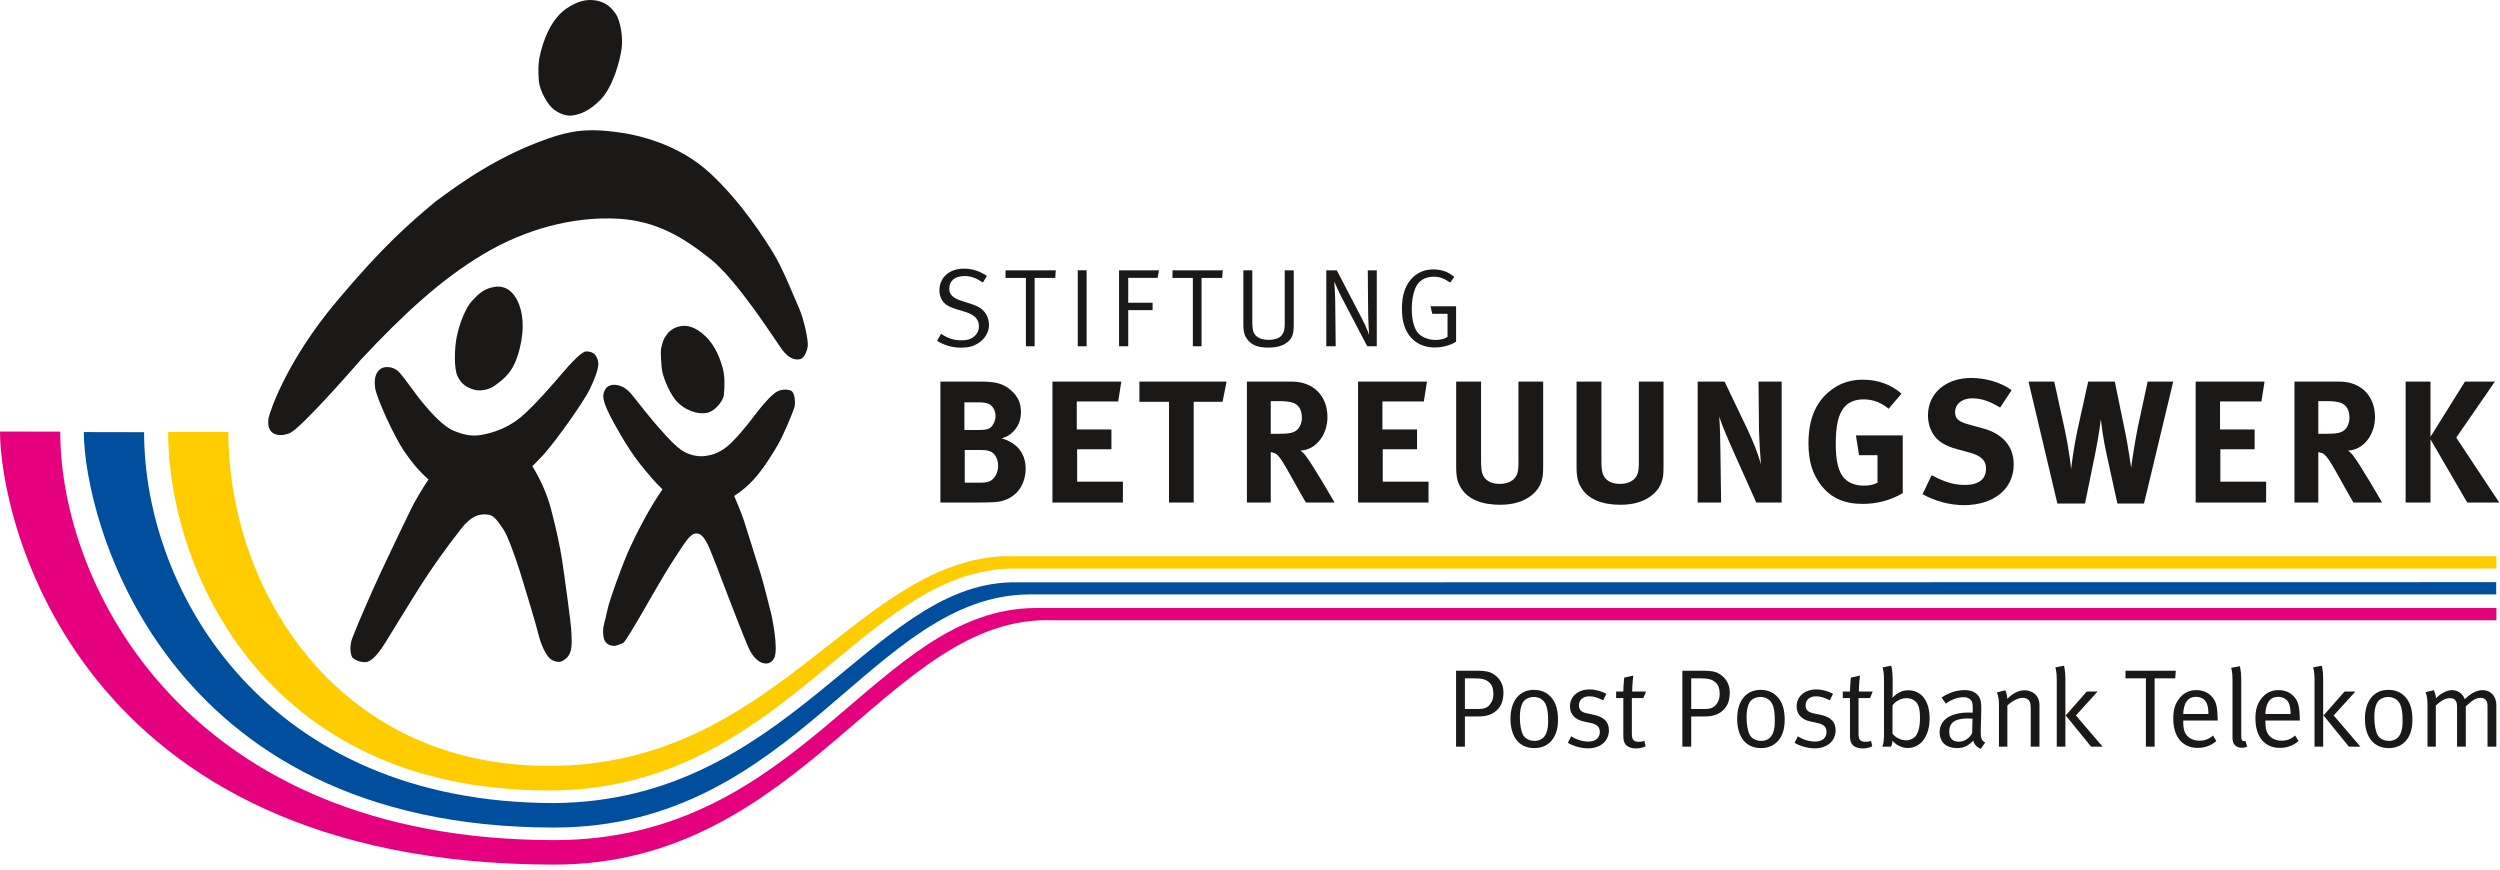 <?xml version="1.0" encoding="UTF-8"?>
<svg width="270px" height="94px" viewBox="0 0 270 94" version="1.1" xmlns="http://www.w3.org/2000/svg" xmlns:xlink="http://www.w3.org/1999/xlink">
    <title>Logos/Betreuungswerk</title>
    <g id="Logos/Betreuungswerk" stroke="none" stroke-width="1" fill="none" fill-rule="evenodd">
        <g id="Group-87" transform="translate(-0.001, -0.001)">
            <path d="M105.979,41.215 C107.579,41.215 108.403,41.459 109.193,42.157 C109.927,42.793 110.265,43.545 110.265,44.487 C110.265,45.367 109.963,46.119 109.379,46.665 C109.007,47.021 108.779,47.155 108.179,47.341 C109.793,47.809 110.771,48.921 110.771,50.627 C110.771,52.431 109.643,54.123 107.353,54.237 C106.937,54.255 106.393,54.273 105.681,54.273 L101.563,54.273 L101.563,41.215 L105.979,41.215 Z M104.157,46.439 L105.717,46.439 C106.339,46.439 106.619,46.381 106.845,46.269 C107.201,46.083 107.521,45.461 107.521,44.935 C107.521,44.391 107.237,43.807 106.771,43.619 C106.543,43.525 106.263,43.451 105.681,43.451 L104.157,43.451 L104.157,46.439 Z M104.195,52.131 L105.903,52.131 C106.449,52.131 106.845,52.055 107.125,51.833 C107.521,51.529 107.801,50.929 107.801,50.309 C107.801,49.557 107.427,48.881 106.845,48.711 C106.525,48.617 106.317,48.599 105.831,48.599 L104.195,48.599 L104.195,52.131 Z" id="Fill-1" fill="#1B1918"></path>
            <polygon id="Fill-3" fill="#1B1918" points="121.104 41.215 120.766 43.357 116.294 43.357 116.294 46.381 120.034 46.381 120.034 48.523 116.332 48.523 116.332 52.019 121.274 52.019 121.274 54.273 113.664 54.273 113.664 41.215"></polygon>
            <polygon id="Fill-5" fill="#1B1918" points="132.471 41.215 132.039 43.395 128.921 43.395 128.921 54.273 126.253 54.273 126.253 43.395 123.057 43.395 123.057 41.215"></polygon>
            <path d="M139.535,41.215 C141.843,41.215 143.367,42.757 143.367,45.047 C143.367,47.003 142.071,48.617 140.455,48.657 C140.719,48.861 140.829,48.975 140.999,49.199 C141.749,50.139 144.137,54.273 144.137,54.273 L141.037,54.273 C140.529,53.411 140.323,53.051 139.817,52.131 C138.519,49.783 138.125,49.143 137.655,48.937 L137.243,48.827 L137.243,54.273 L134.667,54.273 L134.667,41.215 L139.535,41.215 Z M137.243,46.851 L138.125,46.851 C139.251,46.851 139.741,46.741 140.095,46.421 C140.417,46.119 140.603,45.651 140.603,45.105 C140.603,44.297 140.285,43.735 139.665,43.507 C139.363,43.395 138.821,43.321 138.181,43.321 L137.243,43.321 L137.243,46.851 Z" id="Fill-7" fill="#1B1918"></path>
            <polygon id="Fill-9" fill="#1B1918" points="154.113 41.215 153.775 43.357 149.303 43.357 149.303 46.381 153.041 46.381 153.041 48.523 149.339 48.523 149.339 52.019 154.283 52.019 154.283 54.273 146.671 54.273 146.671 41.215"></polygon>
            <path d="M159.955,41.215 L159.955,49.801 C159.955,50.609 160.029,51.081 160.181,51.361 C160.483,51.943 161.101,52.263 161.965,52.263 C163.111,52.263 163.843,51.699 163.957,50.743 C163.995,50.459 163.995,50.271 163.995,49.579 L163.995,41.215 L166.663,41.215 L166.663,50.009 C166.663,51.249 166.645,51.493 166.455,52.055 C166.117,53.089 164.839,54.517 162.021,54.517 C160.029,54.517 158.567,53.917 157.831,52.771 C157.403,52.093 157.267,51.569 157.267,50.309 L157.267,41.215 L159.955,41.215 Z" id="Fill-11" fill="#1B1918"></path>
            <path d="M172.955,41.215 L172.955,49.801 C172.955,50.609 173.031,51.081 173.181,51.361 C173.483,51.943 174.101,52.263 174.969,52.263 C176.111,52.263 176.845,51.699 176.957,50.743 C176.997,50.459 176.997,50.271 176.997,49.579 L176.997,41.215 L179.663,41.215 L179.663,50.009 C179.663,51.249 179.645,51.493 179.457,52.055 C179.117,53.089 177.841,54.517 175.021,54.517 C173.031,54.517 171.567,53.917 170.833,52.771 C170.401,52.093 170.269,51.569 170.269,50.309 L170.269,41.215 L172.955,41.215 Z" id="Fill-13" fill="#1B1918"></path>
            <path d="M186.258,41.215 L188.758,46.439 C189.414,47.831 189.922,49.199 190.184,50.139 C190.092,49.125 189.996,47.453 189.976,46.551 L189.922,41.215 L192.42,41.215 L192.42,54.273 L189.678,54.273 L187.442,49.275 C186.708,47.641 185.92,45.799 185.676,44.993 C185.77,46.063 185.788,47.603 185.806,48.693 L185.882,54.273 L183.346,54.273 L183.346,41.215 L186.258,41.215 Z" id="Fill-15" fill="#1B1918"></path>
            <path d="M203.975,44.147 C203.127,43.451 202.247,43.133 201.251,43.133 C200.481,43.133 199.823,43.357 199.371,43.789 C198.489,44.635 198.263,46.045 198.263,47.999 C198.263,49.859 198.583,51.061 199.241,51.719 C199.729,52.189 200.441,52.451 201.287,52.451 C201.869,52.451 202.341,52.357 202.771,52.131 L202.771,49.163 L200.779,49.163 L200.441,47.021 L205.497,47.021 L205.497,53.259 C204.163,54.049 202.697,54.423 201.157,54.423 C199.201,54.423 197.755,53.785 196.701,52.433 C195.745,51.211 195.315,49.821 195.315,47.867 C195.315,45.105 196.215,43.151 198.037,41.929 C198.997,41.291 199.973,41.009 201.211,41.009 C202.789,41.009 204.219,41.517 205.363,42.513 L203.975,44.147 Z" id="Fill-17" fill="#1B1918"></path>
            <path d="M216.016,44.016 C214.832,43.302 213.952,43.02 212.974,43.02 C211.902,43.02 211.15,43.64 211.15,44.524 C211.15,45.2 211.508,45.538 212.596,45.836 L214.176,46.27 C216.318,46.854 217.482,48.224 217.482,50.158 C217.482,52.808 215.34,54.556 212.09,54.556 C210.606,54.556 208.954,54.124 207.638,53.372 L208.614,51.322 C209.834,51.964 210.89,52.376 212.204,52.376 C213.708,52.376 214.494,51.754 214.494,50.592 C214.494,49.744 213.952,49.22 212.786,48.9 L211.338,48.504 C210.044,48.148 209.234,47.64 208.764,46.854 C208.408,46.27 208.222,45.594 208.222,44.862 C208.222,42.474 210.138,40.82 212.898,40.82 C214.494,40.82 216.11,41.308 217.256,42.138 L216.016,44.016 Z" id="Fill-19" fill="#1B1918"></path>
            <path d="M221.86,41.215 L222.986,46.363 C223.512,48.805 223.682,50.667 223.682,50.667 C223.738,50.161 223.964,48.299 224.358,46.497 L225.524,41.215 L228.4,41.215 L229.6,47.059 C229.844,48.279 230.164,50.515 230.164,50.515 C230.202,50.103 230.616,47.453 230.878,46.175 L231.948,41.215 L234.71,41.215 L231.554,54.385 L228.68,54.385 L227.516,49.071 C227.12,47.323 226.932,45.631 226.896,45.273 C226.896,45.273 226.67,47.115 226.274,49.031 L225.184,54.385 L222.198,54.385 L219.08,41.215 L221.86,41.215 Z" id="Fill-21" fill="#1B1918"></path>
            <polygon id="Fill-23" fill="#1B1918" points="244.574 41.215 244.236 43.357 239.764 43.357 239.764 46.381 243.502 46.381 243.502 48.523 239.8 48.523 239.8 52.019 244.744 52.019 244.744 54.273 237.132 54.273 237.132 41.215"></polygon>
            <path d="M252.67,41.215 C254.98,41.215 256.502,42.757 256.502,45.047 C256.502,47.003 255.208,48.617 253.59,48.657 C253.854,48.861 253.966,48.975 254.134,49.199 C254.886,50.139 257.272,54.273 257.272,54.273 L254.172,54.273 C253.666,53.411 253.46,53.051 252.954,52.131 C251.656,49.783 251.26,49.143 250.794,48.937 L250.378,48.827 L250.378,54.273 L247.804,54.273 L247.804,41.215 L252.67,41.215 Z M250.378,46.851 L251.26,46.851 C252.388,46.851 252.878,46.741 253.232,46.421 C253.554,46.119 253.74,45.651 253.74,45.105 C253.74,44.297 253.42,43.735 252.802,43.507 C252.5,43.395 251.958,43.321 251.318,43.321 L250.378,43.321 L250.378,46.851 Z" id="Fill-25" fill="#1B1918"></path>
            <polygon id="Fill-27" fill="#1B1918" points="262.496 41.215 262.496 47.173 266.214 41.215 269.448 41.215 265.276 47.265 269.918 54.273 266.458 54.273 262.496 47.453 262.496 54.273 259.81 54.273 259.81 41.215"></polygon>
            <path d="M157.256,72.438 L159.528,72.438 C160.41,72.438 160.878,72.534 161.32,72.82 C162.016,73.276 162.374,73.956 162.374,74.782 C162.374,75.618 162.17,76.24 161.632,76.732 C161.082,77.222 160.484,77.376 159.646,77.376 L158.212,77.376 L158.212,80.642 L157.256,80.642 L157.256,72.438 Z M158.212,73.262 L158.212,76.576 L159.588,76.576 C160.282,76.576 160.592,76.444 160.868,76.132 C161.152,75.81 161.286,75.44 161.286,74.974 C161.286,74.362 161.14,73.956 160.806,73.67 C160.47,73.382 160.03,73.262 159.252,73.262 L158.212,73.262 Z" id="Fill-29" fill="#1B1918"></path>
            <path d="M165.668,74.506 C166.66,74.506 167.306,74.96 167.712,75.546 C168.082,76.084 168.264,76.79 168.264,77.758 C168.264,79.744 167.2,80.796 165.706,80.796 C164.066,80.796 163.132,79.588 163.132,77.628 C163.132,75.69 164.102,74.506 165.668,74.506 M165.656,75.272 C165.13,75.272 164.64,75.522 164.438,75.918 C164.244,76.288 164.148,76.766 164.148,77.472 C164.148,78.31 164.294,79.05 164.522,79.42 C164.734,79.78 165.214,80.018 165.726,80.018 C166.35,80.018 166.816,79.696 167.02,79.122 C167.15,78.752 167.2,78.416 167.2,77.83 C167.2,76.994 167.116,76.432 166.922,76.036 C166.672,75.51 166.146,75.272 165.656,75.272" id="Fill-31" fill="#1B1918"></path>
            <path d="M173.49,74.936 L173.142,75.632 C172.616,75.38 172.174,75.202 171.648,75.202 C170.968,75.202 170.524,75.594 170.524,76.18 C170.524,76.636 170.752,76.91 171.386,77.042 L172.174,77.21 C173.25,77.436 173.764,77.986 173.764,78.872 C173.764,80.03 172.856,80.82 171.516,80.82 C170.764,80.82 169.938,80.592 169.328,80.224 L169.686,79.528 C170.296,79.898 170.92,80.09 171.576,80.09 C172.306,80.09 172.782,79.696 172.782,79.062 C172.782,78.524 172.486,78.226 171.804,78.082 L171.062,77.926 C170.082,77.724 169.556,77.112 169.556,76.29 C169.556,75.214 170.428,74.46 171.672,74.46 C172.292,74.46 172.988,74.65 173.49,74.936" id="Fill-33" fill="#1B1918"></path>
            <path d="M177.772,74.686 L177.484,75.392 L176.242,75.392 L176.242,79.228 C176.242,79.888 176.422,80.114 177.006,80.114 C177.27,80.114 177.426,80.08 177.592,79.996 L177.724,80.594 C177.426,80.748 177.092,80.832 176.672,80.832 C176.362,80.832 176.122,80.772 175.896,80.664 C175.476,80.462 175.32,80.08 175.32,79.478 L175.32,75.392 L174.544,75.392 L174.544,74.686 L175.32,74.686 C175.32,74.112 175.418,73.18 175.418,73.18 L176.398,72.964 C176.398,72.964 176.278,73.894 176.278,74.686 L177.772,74.686 Z" id="Fill-35" fill="#1B1918"></path>
            <path d="M181.696,72.438 L183.968,72.438 C184.852,72.438 185.318,72.534 185.76,72.82 C186.456,73.276 186.814,73.956 186.814,74.782 C186.814,75.618 186.61,76.24 186.072,76.732 C185.522,77.222 184.924,77.376 184.086,77.376 L182.652,77.376 L182.652,80.642 L181.696,80.642 L181.696,72.438 Z M182.652,73.262 L182.652,76.576 L184.028,76.576 C184.722,76.576 185.032,76.444 185.308,76.132 C185.592,75.81 185.726,75.44 185.726,74.974 C185.726,74.362 185.58,73.956 185.246,73.67 C184.91,73.382 184.47,73.262 183.692,73.262 L182.652,73.262 Z" id="Fill-37" fill="#1B1918"></path>
            <path d="M190.151,74.506 C191.141,74.506 191.787,74.96 192.193,75.546 C192.567,76.084 192.747,76.79 192.747,77.758 C192.747,79.744 191.681,80.796 190.187,80.796 C188.547,80.796 187.615,79.588 187.615,77.628 C187.615,75.69 188.585,74.506 190.151,74.506 M190.137,75.272 C189.611,75.272 189.121,75.522 188.919,75.918 C188.727,76.288 188.631,76.766 188.631,77.472 C188.631,78.31 188.777,79.05 189.003,79.42 C189.217,79.78 189.695,80.018 190.209,80.018 C190.833,80.018 191.297,79.696 191.503,79.122 C191.631,78.752 191.681,78.416 191.681,77.83 C191.681,76.994 191.599,76.432 191.407,76.036 C191.155,75.51 190.627,75.272 190.137,75.272" id="Fill-39" fill="#1B1918"></path>
            <path d="M197.973,74.936 L197.623,75.632 C197.099,75.38 196.657,75.202 196.129,75.202 C195.449,75.202 195.007,75.594 195.007,76.18 C195.007,76.636 195.235,76.91 195.867,77.042 L196.657,77.21 C197.733,77.436 198.247,77.986 198.247,78.872 C198.247,80.03 197.339,80.82 195.999,80.82 C195.247,80.82 194.421,80.592 193.811,80.224 L194.169,79.528 C194.779,79.898 195.403,80.09 196.059,80.09 C196.787,80.09 197.265,79.696 197.265,79.062 C197.265,78.524 196.967,78.226 196.285,78.082 L195.543,77.926 C194.565,77.724 194.037,77.112 194.037,76.29 C194.037,75.214 194.911,74.46 196.155,74.46 C196.775,74.46 197.469,74.65 197.973,74.936" id="Fill-41" fill="#1B1918"></path>
            <path d="M202.254,74.686 L201.966,75.392 L200.722,75.392 L200.722,79.228 C200.722,79.888 200.9,80.114 201.486,80.114 C201.752,80.114 201.904,80.08 202.072,79.996 L202.206,80.594 C201.904,80.748 201.57,80.832 201.152,80.832 C200.842,80.832 200.604,80.772 200.376,80.664 C199.958,80.462 199.8,80.08 199.8,79.478 L199.8,75.392 L199.024,75.392 L199.024,74.686 L199.8,74.686 C199.8,74.112 199.896,73.18 199.896,73.18 L200.88,72.964 C200.88,72.964 200.76,73.894 200.76,74.686 L202.254,74.686 Z" id="Fill-43" fill="#1B1918"></path>
            <path d="M203.319,72.078 L204.253,71.898 C204.253,71.898 204.409,72.4 204.409,73.31 L204.409,74.698 C204.409,74.996 204.381,75.356 204.381,75.356 C204.967,74.782 205.459,74.552 206.093,74.552 C207.517,74.552 208.399,75.714 208.399,77.578 C208.399,79.492 207.455,80.786 206.033,80.786 C205.413,80.786 204.729,80.438 204.393,79.994 C204.369,80.244 204.347,80.4 204.225,80.64 L203.293,80.64 C203.427,80.354 203.473,79.958 203.473,79.158 L203.473,73.298 C203.473,72.522 203.319,72.078 203.319,72.078 L203.319,72.078 Z M204.393,79.24 C204.705,79.648 205.303,79.958 205.865,79.958 C206.273,79.958 206.725,79.744 206.943,79.434 C207.157,79.112 207.361,78.524 207.361,77.52 C207.361,76.73 207.265,76.266 207.015,75.916 C206.785,75.594 206.357,75.402 205.889,75.402 C205.303,75.402 204.717,75.738 204.393,76.18 L204.393,79.24 Z" id="Fill-45" fill="#1B1918"></path>
            <path d="M209.694,75.332 C210.484,74.804 211.33,74.532 212.194,74.532 C213.016,74.532 213.59,74.854 213.842,75.462 C213.976,75.786 213.986,76.238 213.976,76.78 L213.926,78.738 C213.902,79.708 213.964,79.958 214.404,80.198 L213.926,80.868 C213.518,80.734 213.222,80.412 213.114,79.994 C212.54,80.568 212.072,80.794 211.392,80.794 C209.918,80.794 209.48,79.898 209.48,79.098 C209.48,77.746 210.638,76.956 212.636,76.956 C212.886,76.956 213.054,76.968 213.054,76.968 L213.054,76.55 C213.054,76.026 213.03,75.808 212.864,75.618 C212.67,75.402 212.43,75.294 212.062,75.294 C211.392,75.294 210.542,75.652 210.158,76.002 L209.694,75.332 Z M213.03,77.616 L212.564,77.592 C211.058,77.592 210.518,78.106 210.518,79.016 C210.518,79.718 210.866,80.102 211.548,80.102 C212.156,80.102 212.72,79.73 212.992,79.17 L213.03,77.616 Z" id="Fill-47" fill="#1B1918"></path>
            <path d="M215.66,74.793 L216.568,74.543 C216.568,74.543 216.784,74.985 216.784,75.475 C217.406,74.853 218.028,74.553 218.662,74.553 C219.308,74.553 219.882,74.901 220.12,75.427 C220.216,75.643 220.264,75.881 220.264,76.121 L220.264,80.641 L219.32,80.641 L219.32,76.611 C219.32,75.977 219.272,75.821 219.104,75.619 C218.972,75.463 218.722,75.367 218.446,75.367 C217.968,75.367 217.228,75.749 216.796,76.205 L216.796,80.641 L215.888,80.641 L215.888,76.049 C215.888,75.201 215.66,74.793 215.66,74.793" id="Fill-49" fill="#1B1918"></path>
            <path d="M221.975,72.078 L222.909,71.898 C222.909,71.898 223.063,72.4 223.063,73.31 L223.063,80.64 L222.131,80.64 L222.131,73.298 C222.131,72.522 221.975,72.078 221.975,72.078 L221.975,72.078 Z M225.371,74.686 L226.543,74.686 L224.199,77.27 L227.083,80.64 L225.839,80.64 L223.099,77.27 L225.371,74.686 Z" id="Fill-51" fill="#1B1918"></path>
            <polygon id="Fill-53" fill="#1B1918" points="229.555 72.438 234.987 72.438 234.927 73.262 232.701 73.262 232.701 80.642 231.757 80.642 231.757 73.262 229.555 73.262"></polygon>
            <path d="M239.006,79.432 L239.366,80.032 C238.84,80.508 238.122,80.774 237.356,80.774 C235.706,80.774 234.714,79.576 234.714,77.602 C234.714,76.598 234.928,75.954 235.43,75.354 C235.908,74.794 236.496,74.532 237.212,74.532 C237.858,74.532 238.42,74.756 238.824,75.176 C239.34,75.704 239.482,76.264 239.508,77.686 L239.508,77.818 L235.79,77.818 L235.79,77.964 C235.79,78.526 235.862,78.956 236.062,79.266 C236.398,79.782 236.95,79.994 237.548,79.994 C238.122,79.994 238.588,79.814 239.006,79.432 M235.79,77.114 L238.516,77.114 C238.504,76.468 238.42,76.072 238.238,75.788 C238.038,75.464 237.618,75.26 237.164,75.26 C236.314,75.26 235.836,75.882 235.79,77.114" id="Fill-55" fill="#1B1918"></path>
            <path d="M242.055,79.445 C242.055,79.909 242.127,80.043 242.389,80.043 L242.511,80.019 L242.701,80.629 C242.461,80.737 242.355,80.759 242.103,80.759 C241.815,80.759 241.579,80.675 241.397,80.507 C241.207,80.339 241.111,80.089 241.111,79.659 L241.111,73.345 C241.111,72.569 240.967,72.127 240.967,72.127 L241.899,71.947 C241.899,71.947 242.055,72.449 242.055,73.359 L242.055,79.445 Z" id="Fill-57" fill="#1B1918"></path>
            <path d="M247.879,79.432 L248.239,80.032 C247.711,80.508 246.995,80.774 246.231,80.774 C244.581,80.774 243.587,79.576 243.587,77.602 C243.587,76.598 243.801,75.954 244.303,75.354 C244.781,74.794 245.367,74.532 246.087,74.532 C246.731,74.532 247.293,74.756 247.699,75.176 C248.213,75.704 248.357,76.264 248.381,77.686 L248.381,77.818 L244.663,77.818 L244.663,77.964 C244.663,78.526 244.735,78.956 244.937,79.266 C245.271,79.782 245.825,79.994 246.421,79.994 C246.995,79.994 247.459,79.814 247.879,79.432 M244.663,77.114 L247.389,77.114 C247.377,76.468 247.293,76.072 247.113,75.788 C246.913,75.464 246.493,75.26 246.037,75.26 C245.189,75.26 244.709,75.882 244.663,77.114" id="Fill-59" fill="#1B1918"></path>
            <path d="M249.817,72.078 L250.749,71.898 C250.749,71.898 250.905,72.4 250.905,73.31 L250.905,80.64 L249.971,80.64 L249.971,73.298 C249.971,72.522 249.817,72.078 249.817,72.078 L249.817,72.078 Z M253.213,74.686 L254.385,74.686 L252.041,77.27 L254.925,80.64 L253.681,80.64 L250.941,77.27 L253.213,74.686 Z" id="Fill-61" fill="#1B1918"></path>
            <path d="M257.949,74.506 C258.941,74.506 259.587,74.96 259.993,75.546 C260.363,76.084 260.543,76.79 260.543,77.758 C260.543,79.744 259.481,80.796 257.987,80.796 C256.347,80.796 255.413,79.588 255.413,77.628 C255.413,75.69 256.381,74.506 257.949,74.506 M257.937,75.272 C257.411,75.272 256.921,75.522 256.717,75.918 C256.525,76.288 256.429,76.766 256.429,77.472 C256.429,78.31 256.575,79.05 256.801,79.42 C257.015,79.78 257.495,80.018 258.007,80.018 C258.629,80.018 259.097,79.696 259.299,79.122 C259.431,78.752 259.481,78.416 259.481,77.83 C259.481,76.994 259.397,76.432 259.203,76.036 C258.953,75.51 258.427,75.272 257.937,75.272" id="Fill-63" fill="#1B1918"></path>
            <path d="M261.957,74.758 L262.863,74.542 C262.863,74.542 263.081,75.01 263.081,75.428 C263.475,74.982 264.205,74.532 264.815,74.532 C265.401,74.532 265.985,74.888 266.199,75.524 C266.773,74.914 267.503,74.532 268.113,74.532 C268.999,74.532 269.607,75.2 269.607,76.144 L269.607,80.64 L268.653,80.64 L268.653,76.238 C268.653,75.666 268.389,75.368 267.889,75.368 C267.347,75.368 266.929,75.714 266.309,76.288 L266.309,80.64 L265.363,80.64 L265.363,76.408 C265.363,76.05 265.329,75.808 265.195,75.64 C265.053,75.474 264.861,75.402 264.585,75.402 C264.133,75.402 263.687,75.632 263.069,76.192 L263.069,80.64 L262.169,80.64 L262.169,76.026 C262.169,75.164 261.957,74.758 261.957,74.758" id="Fill-65" fill="#1B1918"></path>
            <path d="M106.588,29.803 L106.156,30.511 C105.368,29.997 104.866,29.817 104.158,29.817 C103.13,29.817 102.522,30.331 102.522,31.169 C102.522,31.825 102.914,32.195 103.884,32.507 L104.828,32.805 C105.558,33.031 105.942,33.249 106.278,33.629 C106.612,34.013 106.814,34.563 106.814,35.079 C106.814,35.843 106.406,36.585 105.68,37.049 C105.14,37.399 104.592,37.551 103.838,37.551 C102.858,37.551 102.02,37.313 101.208,36.811 L101.636,36.045 C102.318,36.535 103.012,36.753 103.838,36.753 C104.46,36.753 104.794,36.657 105.14,36.391 C105.536,36.095 105.726,35.699 105.726,35.219 C105.726,34.493 105.246,33.991 104.256,33.689 L103.432,33.439 C102.69,33.211 102.296,33.043 101.97,32.709 C101.636,32.351 101.458,31.895 101.458,31.369 C101.458,29.971 102.522,29.013 104.112,29.013 C104.996,29.013 105.808,29.277 106.588,29.803" id="Fill-67" fill="#1B1918"></path>
            <polygon id="Fill-69" fill="#1B1918" points="108.598 29.194 114.026 29.194 113.968 30.02 111.742 30.02 111.742 37.4 110.798 37.4 110.798 30.02 108.598 30.02"></polygon>
            <polygon id="Fill-71" fill="#1B1918" points="116.399 37.399 117.355 37.399 117.355 29.195 116.399 29.195"></polygon>
            <polygon id="Fill-73" fill="#1B1918" points="120.858 29.194 125.174 29.194 125.02 30.008 121.85 30.008 121.85 32.698 124.482 32.698 124.482 33.498 121.85 33.498 121.85 37.4 120.858 37.4"></polygon>
            <polygon id="Fill-74" fill="#1B1918" points="126.629 29.194 132.057 29.194 131.999 30.02 129.771 30.02 129.771 37.4 128.829 37.4 128.829 30.02 126.629 30.02"></polygon>
            <path d="M134.283,29.194 L135.249,29.194 L135.249,34.718 C135.249,35.126 135.287,35.652 135.395,35.902 C135.551,36.262 135.991,36.704 136.995,36.704 C137.677,36.704 138.191,36.524 138.441,36.19 C138.719,35.82 138.753,35.46 138.753,34.91 L138.753,29.194 L139.725,29.194 L139.725,35.03 C139.725,36.022 139.589,36.488 139.101,36.906 C138.597,37.338 137.941,37.54 136.949,37.54 C135.681,37.54 134.965,37.17 134.521,36.356 C134.307,35.962 134.283,35.436 134.283,35.078 L134.283,29.194 Z" id="Fill-75" fill="#1B1918"></path>
            <path d="M143.24,29.194 L144.374,29.194 L147.102,34.432 C147.532,35.244 147.866,36.154 147.866,36.154 C147.866,36.154 147.772,34.838 147.76,33.654 L147.722,29.194 L148.692,29.194 L148.692,37.4 L147.664,37.4 L145.032,32.374 C144.508,31.382 144.1,30.402 144.1,30.402 C144.1,30.402 144.196,31.574 144.206,32.638 L144.256,37.4 L143.24,37.4 L143.24,29.194 Z" id="Fill-76" fill="#1B1918"></path>
            <path d="M157.065,29.91 L156.623,30.522 C155.953,30.066 155.475,29.886 154.841,29.886 C153.883,29.886 153.131,30.328 152.795,31.276 C152.581,31.884 152.473,32.576 152.473,33.356 C152.473,34.432 152.679,35.302 153.047,35.842 C153.417,36.38 154.255,36.714 155.031,36.714 C155.547,36.714 155.989,36.608 156.335,36.392 L156.335,33.892 L154.687,33.892 L154.495,33.078 L157.259,33.078 L157.259,36.906 C156.671,37.288 155.785,37.53 154.949,37.53 C153.921,37.53 153.047,37.17 152.427,36.5 C151.731,35.746 151.409,34.73 151.409,33.318 C151.409,31.754 151.827,30.64 152.679,29.874 C153.263,29.35 153.969,29.098 154.817,29.098 C155.691,29.098 156.443,29.372 157.065,29.91" id="Fill-77" fill="#1B1918"></path>
            <path d="M24.662,46.66 C24.662,63.468 36.19,82.722 59.298,82.722 C83.504,82.722 92.216,61.03 108.192,60.074 L269.61,60.074 L269.61,61.4 L109.402,61.4 C92.988,61.556 84.46,85.368 59.298,85.368 C28.214,85.368 18.156,61.084 18.156,46.648 C19.834,46.648 22.09,46.66 24.662,46.66" id="Fill-78" fill="#FFCC00"></path>
            <path d="M15.563,46.678 C15.563,63.964 28.783,86.73 59.849,86.73 C85.035,86.554 93.985,63.288 109.149,62.896 L269.591,62.874 L269.591,64.196 L111.299,64.196 C94.113,64.196 85.987,89.376 59.849,89.376 C17.427,89.376 9.057,55.842 9.057,46.666 C10.735,46.666 12.991,46.678 15.563,46.678" id="Fill-79" fill="#004E9E"></path>
            <path d="M6.506,46.617 C6.506,63.425 20.31,90.733 59.868,90.733 C86.796,90.733 94.49,65.665 111.93,65.665 L269.612,65.665 L269.612,66.991 L113.71,66.991 C95.966,66.319 86.772,93.379 59.868,93.379 C7.93,93.379 0,55.781 0,46.605 C1.678,46.605 3.936,46.617 6.506,46.617" id="Fill-80" fill="#E5007D"></path>
            <path d="M58.229,6.381 C58.625,4.355 59.517,2.033 61.223,0.891 C62.437,0.081 63.363,-0.063 64.111,0.021 C64.835,0.103 65.703,0.337 66.467,1.441 C67.053,2.289 67.289,4.113 67.139,5.241 C66.953,6.611 66.181,9.401 64.889,10.737 C63.603,12.073 62.541,12.367 61.863,12.469 C60.937,12.609 60.011,12.035 59.591,11.627 C59.169,11.221 58.289,9.877 58.199,8.737 C58.109,7.593 58.143,7.101 58.229,6.381" id="Fill-81" fill="#1B1918"></path>
            <path d="M28.988,45.221 C29.176,44.303 31.03,38.895 36.348,32.559 C41.478,26.443 44.32,24.043 47.04,21.763 C49.812,19.705 53.782,16.859 59.2,14.961 C62.34,13.861 64.226,13.977 66.506,14.251 C68.78,14.523 73.258,15.521 76.684,18.699 C80.114,21.877 82.532,25.735 83.526,27.339 C84.516,28.939 85.824,32.213 86.304,33.295 C86.816,34.455 87.302,36.715 87.242,37.345 C87.186,37.973 86.804,38.675 86.486,38.767 C85.942,38.937 85.198,38.787 84.392,37.661 C83.586,36.533 79.632,30.291 76.73,27.973 C73.69,25.541 70.8,23.857 66.762,23.623 C61.786,23.343 56.62,24.835 52.304,27.389 C47.602,30.171 43.432,34.077 38.994,38.825 C34.358,43.789 38.994,38.825 38.994,38.825 C38.994,38.825 32.78,46.003 31.352,46.753 C30.774,47.051 28.732,47.451 28.988,45.221" id="Fill-82" fill="#1B1918"></path>
            <path d="M78.176,42.682 C78.29,41.582 78.27,40.53 78.054,39.746 C77.842,38.968 77.32,37.362 76.16,36.286 C75.082,35.284 74.226,35.09 73.476,35.232 C72.726,35.376 72.21,35.78 71.926,36.266 C71.568,36.722 71.496,37.322 71.406,37.602 C71.318,37.884 71.41,39.646 71.546,40.224 C71.682,40.806 72.312,42.656 73.296,43.558 C74.418,44.586 75.828,44.822 76.63,44.504 C77.426,44.19 78.124,43.18 78.176,42.682" id="Fill-83" fill="#1B1918"></path>
            <path d="M80.352,56.244 C80.144,55.614 79.716,54.534 79.296,53.564 C80.128,53.034 80.87,52.378 81.422,51.764 C82.438,50.636 83.374,49.138 84.01,48.038 C84.646,46.938 85.676,44.466 85.81,43.92 C85.918,43.46 85.872,42.3 85.336,42.152 C84.848,42.018 84.398,42.068 84.004,42.25 C83.446,42.508 82.622,43.45 82.014,44.202 C81.41,44.954 80.354,46.454 79.014,47.788 C77.792,49.004 76.758,49.166 76.144,49.252 C75.528,49.336 74.722,49.216 73.954,48.83 C73.132,48.42 71.962,47.118 71.132,46.164 C70.302,45.216 69.328,44.012 68.302,42.698 C67.268,41.384 66.232,41.52 65.936,41.616 C65.644,41.71 65.336,41.886 65.182,42.538 C65.032,43.196 65.596,44.312 65.894,44.914 C66.192,45.512 67.728,48.368 69.144,50.13 C70.034,51.236 70.786,52.142 71.552,52.85 C70.974,53.66 70.264,54.838 69.782,55.712 C69.212,56.736 68.144,58.8 67.574,60.22 C67.002,61.642 65.832,64.73 65.584,65.95 C65.314,67.264 65.096,67.614 65.14,68.388 C65.16,69.402 65.656,69.692 66.216,69.754 C66.55,69.79 67.012,69.552 67.284,69.448 C67.554,69.342 68.77,67.142 69.056,66.698 C69.34,66.252 71.558,62.264 72.722,60.508 C73.87,58.78 74.402,57.788 75.042,57.632 C75.8,57.448 76.228,58.44 76.434,58.796 C76.638,59.156 78.066,62.858 78.428,63.856 C78.792,64.854 80.394,68.918 80.782,69.822 C81.168,70.726 81.7,71.354 82.262,71.568 C82.83,71.786 83.35,71.634 83.63,71.036 C84.098,70.014 83.326,66.444 83.326,66.444 C83.09,65.494 82.392,62.692 82.136,61.93 C81.88,61.166 80.754,57.454 80.352,56.244" id="Fill-84" fill="#1B1918"></path>
            <path d="M56.125,37.666 C56.683,35.438 56.497,33.594 55.811,32.336 C55.047,30.942 53.981,30.79 52.997,31.076 C52.115,31.332 51.695,31.736 50.991,32.484 C50.281,33.234 49.611,34.96 49.313,36.448 C49.071,37.758 49.039,39.79 49.391,40.58 C49.821,41.558 50.491,41.822 50.935,42.006 C51.677,42.312 52.713,42.154 53.379,41.684 C54.645,40.79 55.525,40.036 56.125,37.666" id="Fill-85" fill="#1B1918"></path>
            <path d="M59.496,54.924 C59.07,53.306 58.314,51.672 57.492,50.346 C57.894,49.96 58.296,49.55 58.678,49.132 C60.23,47.402 63.122,43.25 63.704,42.024 C64.27,40.828 64.532,40.148 64.632,39.308 C64.494,38.024 63.752,37.966 63.308,37.956 C62.864,37.94 61.756,39.09 60.622,40.428 C59.822,41.374 57.59,43.95 56.222,45.076 C54.86,46.202 53.244,46.77 51.904,46.986 C50.874,47.15 49.992,46.922 49.088,46.562 C47.936,46.106 46.702,44.782 45.416,43.204 C44.914,42.588 43.718,40.868 43.128,40.214 C42.54,39.562 41.552,39.512 41.096,39.84 C40.65,40.16 40.35,40.802 40.52,41.924 C40.69,43.044 42.588,47.162 43.614,48.68 C44.356,49.784 45.232,50.876 46.276,51.78 C45.486,52.966 44.782,54.186 44.412,54.94 C43.826,56.124 42.132,59.654 41.104,61.862 C40.07,64.074 38.544,67.614 38.066,68.874 C37.586,70.14 38.038,70.998 38.038,70.998 C38.282,71.214 38.704,71.506 39.444,71.514 C40.036,71.52 40.782,70.762 41.634,69.382 C42.49,68.006 43.8,65.828 45.276,63.484 C46.506,61.534 48.218,59.106 49.858,57.038 C50.906,55.716 51.8,55.422 52.818,55.6 C53.414,55.702 53.878,56.458 54.37,57.174 C54.862,57.884 55.746,60.458 56.122,61.632 C56.496,62.804 57.896,67.422 58.13,68.428 C58.37,69.432 58.96,71.01 59.706,71.33 C60.356,71.61 60.678,71.494 61.13,71.118 C61.964,70.428 61.704,68.968 61.714,68.332 C61.73,67.692 60.914,61.842 60.704,60.474 C60.494,59.108 60.13,57.334 59.496,54.924" id="Fill-86" fill="#1B1918"></path>
        </g>
    </g>
</svg>
